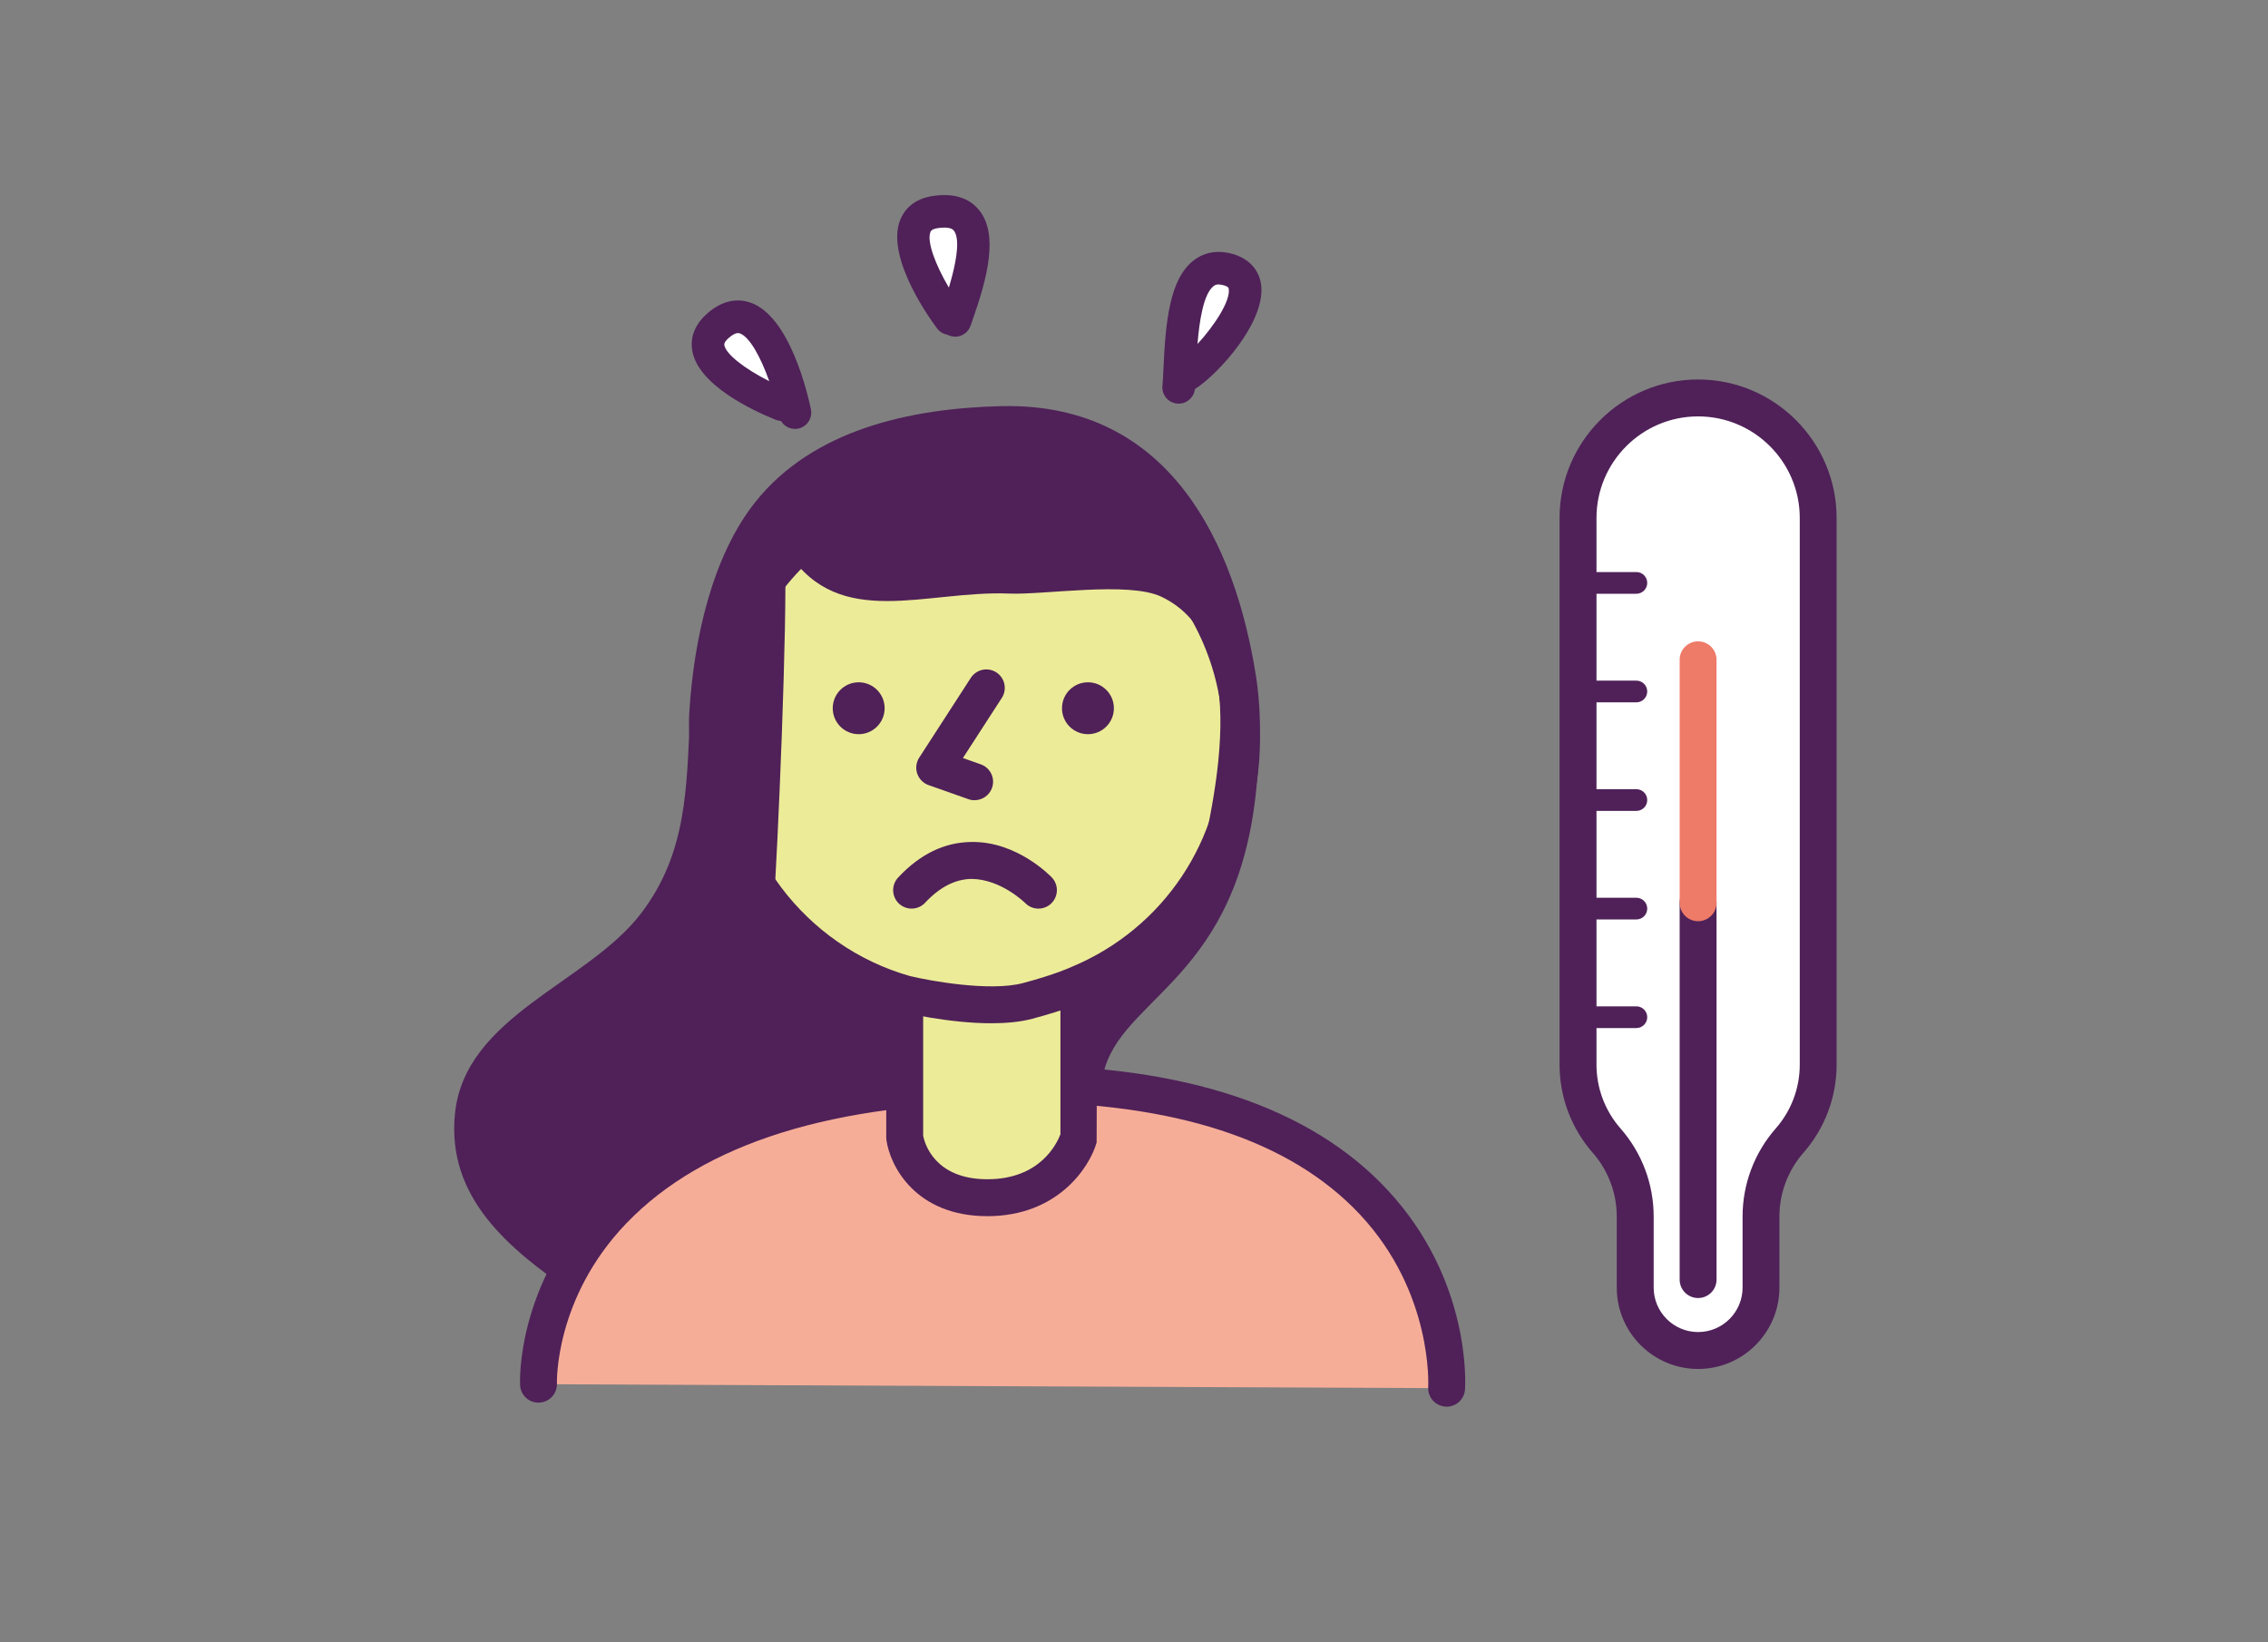 <?xml version="1.0" encoding="UTF-8"?>
<svg id="Ebene_1" data-name="Ebene 1" xmlns="http://www.w3.org/2000/svg" viewBox="0 0 750 543">
  <rect x="0" y="0" width="750" height="543" fill="#808080" stroke="none"/>
  <defs>
    <style>
      .cls-1 {
        fill: #4f2158;
      }

      .cls-1, .cls-2, .cls-3, .cls-4, .cls-5 {
        stroke-width: 0px;
      }

      .cls-2 {
        fill: #eceb98;
      }

      .cls-3 {
        fill: #fff;
      }

      .cls-4 {
        fill: #ee7a68;
      }

      .cls-5 {
        fill: #f6ad98;
      }
    </style>
  </defs>
  <path class="cls-1" d="m416.06,252.56c-3.46,69.26-43.03,75.81-50.65,100.43-5.66,18.29-4.06,28.27-17.03,44.13-17.26,21.11-47.73,32.77-73.89,38.36-29.82,6.37-59.3,9.64-85.34-8.18-20.66-14.13-41.52-31.17-38.7-59.01,3.27-32.35,43.81-43.1,61.47-66.15,15.4-20.1,15.09-41.79,16.27-65.59,32.04-6.56,12.7,51.19,22.9,55.78"/>
  <g>
    <g>
      <path class="cls-5" d="m478.38,459.06s6.96-100.69-142.62-100.69c-162.33,0-157.69,99.37-157.69,99.37"/>
      <path class="cls-1" d="m478.39,465.16c-.14,0-.29,0-.43-.01-3.36-.23-5.89-3.13-5.67-6.49.02-.36,1.65-31.23-22.64-57.11-23.09-24.6-61.41-37.07-113.89-37.07-59.81,0-103.08,13.47-128.61,40.04-23.81,24.77-22.99,52.69-22.98,52.96.13,3.37-2.48,6.21-5.83,6.35-3.36.2-6.2-2.44-6.36-5.8-.06-1.34-1.21-33.08,26.12-61.71,27.89-29.23,74.21-44.04,137.66-44.04,56.13,0,97.51,13.84,122.98,41.13,27.88,29.88,25.83,64.62,25.72,66.09-.22,3.22-2.9,5.68-6.08,5.68Z"/>
    </g>
    <g>
      <path class="cls-3" d="m561.54,131.59h0c-21.93,0-39.71,17.78-39.71,39.71v180.79c0,9.24,3.36,18.16,9.45,25.1h0c6.09,6.94,9.45,15.87,9.45,25.1v23.51c0,11.49,9.31,20.8,20.8,20.8h0c11.49,0,20.8-9.31,20.8-20.8v-23.51c0-9.24,3.36-18.16,9.45-25.1h0c6.09-6.94,9.45-15.87,9.45-25.1v-180.79c0-21.93-17.78-39.71-39.71-39.71Z"/>
      <path class="cls-1" d="m561.54,452.71c-14.83,0-26.9-12.07-26.9-26.91v-23.5c0-7.76-2.82-15.24-7.94-21.08-7.08-8.06-10.97-18.41-10.97-29.13v-180.79c0-25.26,20.55-45.81,45.8-45.81s45.81,20.55,45.81,45.81v180.79c0,10.72-3.89,21.06-10.97,29.13-5.12,5.83-7.94,13.32-7.94,21.08v23.5c0,14.84-12.07,26.91-26.9,26.91Zm0-315.01c-18.53,0-33.6,15.07-33.6,33.6v180.79c0,7.76,2.82,15.24,7.94,21.08,7.08,8.06,10.97,18.4,10.97,29.13v23.5c0,8.11,6.59,14.7,14.7,14.7s14.7-6.6,14.7-14.7v-23.5c0-10.72,3.89-21.06,10.97-29.13,5.12-5.83,7.94-13.32,7.94-21.08v-180.79c0-18.53-15.08-33.6-33.61-33.6Z"/>
    </g>
    <path class="cls-1" d="m561.54,429.25c-3.37,0-6.1-2.73-6.1-6.1v-124.61c0-3.37,2.73-6.1,6.1-6.1s6.1,2.73,6.1,6.1v124.61c0,3.37-2.73,6.1-6.1,6.1Z"/>
    <path class="cls-4" d="m561.54,304.64c-3.37,0-6.1-2.73-6.1-6.1v-80.35c0-3.37,2.73-6.1,6.1-6.1s6.1,2.73,6.1,6.1v80.35c0,3.37-2.73,6.1-6.1,6.1Z"/>
    <path class="cls-1" d="m541.13,339.97h-17.74c-1.98,0-3.59-1.61-3.59-3.59s1.61-3.59,3.59-3.59h17.74c1.98,0,3.59,1.61,3.59,3.59s-1.61,3.59-3.59,3.59Z"/>
    <path class="cls-1" d="m541.13,268.16h-17.74c-1.98,0-3.59-1.61-3.59-3.59s1.61-3.59,3.59-3.59h17.74c1.98,0,3.59,1.61,3.59,3.59s-1.61,3.59-3.59,3.59Z"/>
    <path class="cls-1" d="m541.13,196.35h-17.74c-1.98,0-3.59-1.61-3.59-3.59s1.61-3.59,3.59-3.59h17.74c1.98,0,3.59,1.61,3.59,3.59s-1.61,3.59-3.59,3.59Z"/>
    <path class="cls-1" d="m541.13,232.26h-17.74c-1.98,0-3.59-1.61-3.59-3.59s1.61-3.59,3.59-3.59h17.74c1.98,0,3.59,1.61,3.59,3.59s-1.61,3.59-3.59,3.59Z"/>
    <path class="cls-1" d="m541.13,304.06h-17.74c-1.98,0-3.59-1.61-3.59-3.59s1.61-3.59,3.59-3.59h17.74c1.98,0,3.59,1.61,3.59,3.59s-1.61,3.59-3.59,3.59Z"/>
    <g>
      <path class="cls-2" d="m299.17,314.26v61.89s2.76,19.94,27.34,19.94,30.26-19.94,30.26-19.94v-65.18l-57.6,3.29Z"/>
      <path class="cls-1" d="m326.51,402.18c-23.64,0-32.17-16.48-33.38-25.19l-.06-.84v-67.65l69.8-4-.23,73.32c-2.41,8.43-13.05,24.36-36.13,24.36Zm-21.23-26.56c.49,2.47,3.78,14.35,21.23,14.35s22.97-11.79,24.16-14.86v-57.69l-45.39,2.59v55.6Z"/>
    </g>
    <g>
      <path class="cls-2" d="m356.78,325.34c31.57-13.16,53.77-44.3,53.77-80.65,0-48.25-39.11-87.36-87.36-87.36s-87.36,39.11-87.36,87.36c0,39.91,26.79,73.49,63.34,83.94,0,0,25.74,6.32,40.59,2.39,11.74-3.11,17.01-5.68,17.01-5.68Z"/>
      <path class="cls-1" d="m327.83,338.39c-14.27,0-29.27-3.63-30.11-3.84-40.12-11.45-67.99-48.38-67.99-89.86,0-51.54,41.93-93.46,93.46-93.46s93.46,41.93,93.46,93.46c0,37.79-22.52,71.62-57.4,86.23-1.11.51-6.84,3.06-17.93,5.99-4.05,1.07-8.74,1.48-13.5,1.48Zm-4.64-174.95c-44.8,0-81.25,36.45-81.25,81.25,0,36.06,24.23,68.16,58.91,78.07,6.52,1.59,26.44,5.22,37.35,2.36,10.85-2.88,15.88-5.25,15.93-5.27l.3-.13c30.38-12.68,50.02-42.12,50.02-75.02,0-44.8-36.46-81.25-81.26-81.25Z"/>
    </g>
    <path class="cls-1" d="m322.29,264.64c-.67,0-1.36-.11-2.03-.35l-13.19-4.66c-1.76-.62-3.14-2.02-3.75-3.79s-.36-3.72.65-5.29l17.07-26.39c1.84-2.83,5.61-3.63,8.44-1.81,2.83,1.83,3.64,5.61,1.81,8.44l-12.87,19.89,5.9,2.08c3.18,1.12,4.85,4.61,3.73,7.79-.89,2.5-3.24,4.07-5.76,4.07Z"/>
    <path class="cls-1" d="m292.54,234.21c0,4.74-3.84,8.58-8.58,8.58s-8.58-3.84-8.58-8.58,3.84-8.58,8.58-8.58,8.58,3.84,8.58,8.58Z"/>
    <path class="cls-1" d="m368.35,234.21c0,4.74-3.84,8.58-8.58,8.58s-8.58-3.84-8.58-8.58,3.84-8.58,8.58-8.58,8.58,3.84,8.58,8.58Z"/>
    <path class="cls-1" d="m301.46,300.47c-1.49,0-2.98-.54-4.16-1.63-2.47-2.3-2.61-6.16-.31-8.63,7.19-7.73,15.34-11.69,24.22-11.77,15.02-.29,26.11,11.21,26.58,11.69,2.34,2.43,2.27,6.29-.15,8.63-2.42,2.33-6.27,2.28-8.62-.13h0c-.08-.08-8-7.9-17.77-7.98-5.36.08-10.52,2.73-15.32,7.88-1.2,1.29-2.83,1.94-4.47,1.94Z"/>
    <g>
      <path class="cls-3" d="m391.54,124.53c8.72-4.77,31.56-32.24,13.37-35.67-15.58-2.93-14.15,29.02-15.15,39.24"/>
      <path class="cls-1" d="m389.77,133.48c-.18,0-.35,0-.53-.02-2.96-.29-5.13-2.92-4.83-5.88.15-1.51.23-3.52.34-5.83.69-15.17,1.97-29.31,9.87-35.56,3.16-2.5,7.07-3.41,11.3-2.61,6.18,1.16,10.22,4.91,11.07,10.26,1.93,12.17-13.89,29.76-21.86,34.84-.29,2.76-2.63,4.81-5.35,4.81Zm13.2-39.42c-.81,0-1.29.26-1.68.57-3.32,2.63-4.66,11.44-5.29,19.12,5.48-5.93,10.96-14.23,10.33-18.22-.04-.28-.15-.93-2.42-1.36-.36-.07-.67-.09-.95-.09Z"/>
    </g>
    <g>
      <path class="cls-3" d="m315.86,105.94c3.06-8.89,14.78-38.92-6.43-35.84-16.49,2.4-1.03,27.69,4.75,35.25"/>
      <path class="cls-1" d="m315.86,111.33c-.58,0-1.17-.09-1.75-.29-.3-.1-.58-.22-.84-.37-1.29-.22-2.51-.91-3.37-2.04-.72-.94-17.45-23.05-12.18-35.99,1.24-3.04,4.14-6.88,10.94-7.86,8.31-1.22,12.77,1.83,15.04,4.6,6.61,8.03,2.86,22.4-2.18,36.73l-.56,1.6c-.77,2.23-2.86,3.63-5.09,3.63Zm-3.58-36.06c-.76,0-1.51.08-2.08.16-2.12.31-2.39.98-2.51,1.27-1.29,3.17,1.75,11.07,6.09,18.4,3.71-12.43,3.02-17.17,1.6-18.89-.61-.74-1.87-.95-3.09-.95Z"/>
    </g>
    <g>
      <path class="cls-3" d="m262.88,136.45c-1.67-8.06-10.72-41.9-25.54-28.66-12.37,11.05,14.46,23.33,21.23,26.06"/>
      <path class="cls-1" d="m262.88,141.83c-1.9,0-3.65-1.01-4.61-2.61-.57-.03-1.15-.16-1.71-.38-7.65-3.08-25.65-11.47-27.63-22.82-.55-3.13-.15-7.8,4.83-12.25,5.71-5.1,10.9-4.87,14.24-3.76,13.11,4.32,19.09,30.2,20.16,35.35.6,2.91-1.27,5.76-4.18,6.37-.37.08-.74.11-1.1.11Zm-18.82-31.69c-.59,0-1.57.28-3.13,1.66-1.56,1.4-1.44,2.1-1.39,2.37.52,2.96,6.73,7.8,14.84,11.88-2.83-7.99-6.55-14.75-9.76-15.81-.11-.04-.29-.09-.57-.09Z"/>
    </g>
  </g>
  <path class="cls-1" d="m260.8,182.92c17.02,25.53,45.33,12.26,72.93,13.37,11.74.47,39.55-4.12,50.38,1.07,30.45,14.59,18.27,67.04,9.43,100.92,21.64-16.04,25.76-49.85,21.72-75.17-6.81-42.66-28.04-90.02-83.96-88.8-30.27.66-62.42,7.79-81.44,31.6-14.44,18.08-20.44,45.73-21.91,69.58-1.23,20.03,8.14,56.37,27.74,66.43,1.54-20.36,4.75-97.42,3.89-117.78"/>
</svg>